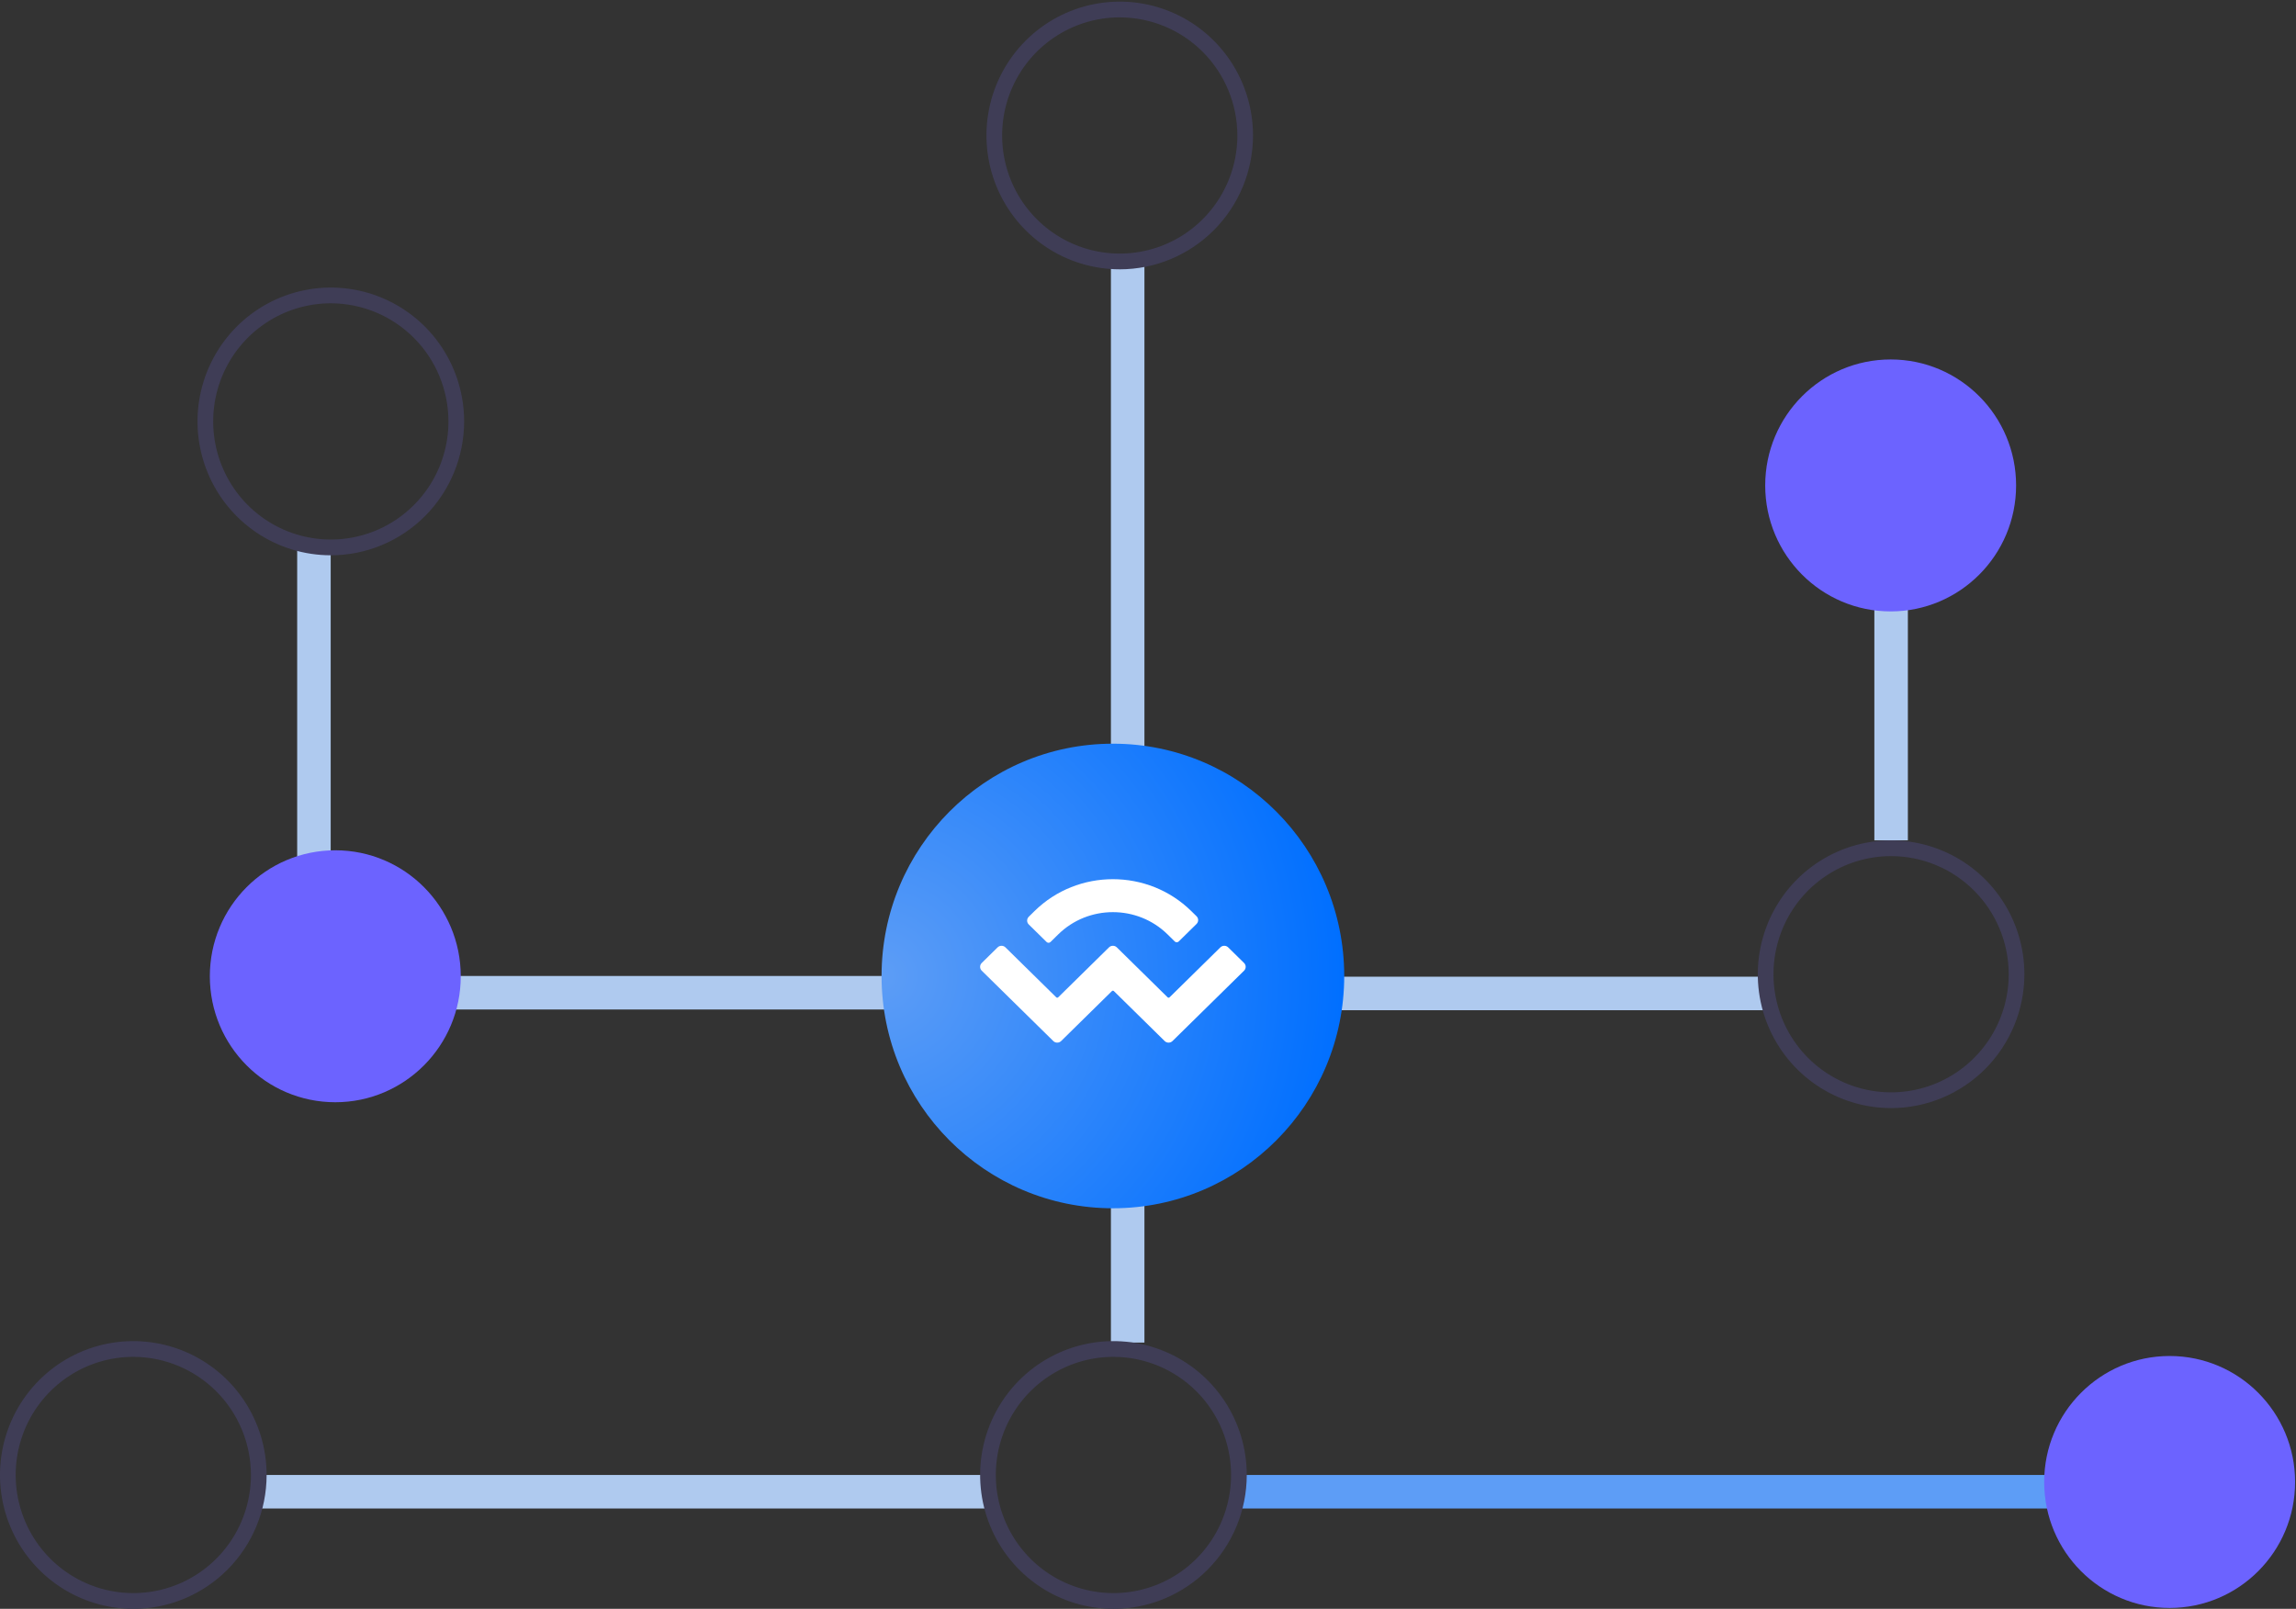 <svg fill="none" height="96" viewBox="0 0 137 96" width="137" xmlns="http://www.w3.org/2000/svg" xmlns:xlink="http://www.w3.org/1999/xlink"><rect x="0" y="0" width="137" height="96" fill="#333333" stroke="none"/><radialGradient id="a" cx="0" cy="0" gradientTransform="matrix(27.605 0 0 27.722 52.602 58.237)" gradientUnits="userSpaceOnUse" r="1"><stop offset="0" stop-color="#5d9df6"/><stop offset="1" stop-color="#006fff"/></radialGradient><clipPath id="b"><path d="m52.602 44.376h27.605v27.722h-27.605z"/></clipPath><g fill="#afcaef"><path d="m19.732 32.594h-2v22.119h2z"/><path d="m55.291 58.237h-36.261v2h36.261z"/><path d="m58.925 88.012h-43.604v2h43.604z"/><path d="m68.287 15.245h-2v31.716h2z"/></g><path d="m19.739 33.134c-1.573 0-3.111-.468-4.419-1.346-1.308-.878-2.328-2.125-2.929-3.585-.602-1.46-.76-3.066-.453-4.615.307-1.549 1.065-2.973 2.177-4.09s2.53-1.878 4.073-2.186 3.142-.15 4.596.455c1.453.605 2.696 1.628 3.57 2.942.874 1.313 1.341 2.858 1.341 4.438-.002 2.118-.841 4.148-2.332 5.646-1.491 1.498-3.513 2.34-5.622 2.342zm0-15.036c-1.388 0-2.745.413-3.899 1.188-1.154.774-2.054 1.875-2.585 3.163-.531 1.288-.67 2.705-.399 4.072.271 1.367.939 2.623 1.921 3.609.982.986 2.232 1.657 3.594 1.929 1.361.272 2.772.132 4.055-.401 1.282-.533 2.378-1.437 3.15-2.596s1.183-2.522 1.183-3.916c-.002-1.869-.742-3.66-2.058-4.981-1.316-1.321-3.1-2.064-4.96-2.067z" fill="#3f3d56"/><path d="m7.954 96c-1.573 0-3.111-.468-4.419-1.346s-2.328-2.125-2.93-3.585c-.602-1.46-.76-3.066-.453-4.615.307-1.55 1.064-2.973 2.177-4.09 1.112-1.117 2.53-1.878 4.073-2.186 1.543-.308 3.142-.15 4.596.455 1.453.605 2.696 1.628 3.57 2.942.874 1.313 1.341 2.858 1.341 4.438-.002 2.118-.841 4.148-2.332 5.646-1.491 1.498-3.513 2.34-5.622 2.342zm0-15.036c-1.388 0-2.745.413-3.899 1.188-1.154.774-2.054 1.875-2.585 3.163-.531 1.288-.67 2.705-.399 4.072.271 1.367.939 2.623 1.921 3.609.982.986 2.232 1.657 3.593 1.929 1.361.272 2.773.132 4.055-.401 1.282-.533 2.378-1.437 3.15-2.596s1.183-2.522 1.183-3.916c-.002-1.869-.742-3.66-2.058-4.981-1.316-1.321-3.1-2.064-4.96-2.067z" fill="#3f3d56"/><path d="m20.007 65.771c4.134 0 7.486-3.366 7.486-7.517s-3.351-7.517-7.486-7.517c-4.134 0-7.486 3.366-7.486 7.517s3.351 7.517 7.486 7.517z" fill="#6c63ff"/><path d="m113.841 32.542h-2v17.602h2z" fill="#afcaef"/><path d="m105.328 58.28h-27.4v2h27.4z" fill="#afcaef"/><path d="m125.215 88.012h-51.412v2h51.412z" fill="#5d9df6"/><path d="m68.287 65.546h-2v14.566h2z" fill="#afcaef"/><path d="m112.814 36.483c4.134 0 7.485-3.366 7.485-7.517s-3.351-7.517-7.485-7.517c-4.135 0-7.486 3.366-7.486 7.517s3.351 7.517 7.486 7.517z" fill="#6c63ff"/><path d="m66.814 16.07c-1.573 0-3.111-.468-4.419-1.346-1.308-.878-2.327-2.125-2.929-3.584-.602-1.459-.759-3.065-.453-4.615.307-1.549 1.064-2.972 2.177-4.089s2.53-1.878 4.072-2.186c1.543-.308 3.142-.15 4.595.455 1.453.605 2.696 1.628 3.569 2.942s1.34 2.858 1.34 4.437c-.002 2.118-.841 4.148-2.332 5.645s-3.513 2.34-5.621 2.342zm0-15.034c-1.388 0-2.745.413-3.899 1.188-1.154.774-2.054 1.875-2.585 3.163-.531 1.288-.67 2.705-.399 4.072.271 1.367.939 2.623 1.921 3.608.981.986 2.232 1.657 3.593 1.929s2.772.132 4.055-.401 2.378-1.437 3.149-2.596c.771-1.159 1.183-2.521 1.183-3.915-.002-1.868-.742-3.66-2.058-4.981s-3.099-2.064-4.96-2.066z" fill="#3f3d56"/><path d="m129.46 95.947c4.134 0 7.486-3.366 7.486-7.517s-3.352-7.517-7.486-7.517-7.486 3.366-7.486 7.517 3.352 7.517 7.486 7.517z" fill="#6c63ff"/><path d="m66.437 96c-1.573 0-3.111-.468-4.419-1.346s-2.328-2.125-2.929-3.585c-.602-1.46-.76-3.066-.453-4.615.307-1.55 1.065-2.973 2.177-4.09 1.112-1.117 2.53-1.878 4.073-2.186s3.142-.15 4.596.455c1.454.605 2.696 1.628 3.57 2.942.874 1.313 1.341 2.858 1.341 4.438-.002 2.118-.841 4.148-2.332 5.646-1.491 1.498-3.513 2.34-5.622 2.342zm0-15.036c-1.388 0-2.745.413-3.899 1.188-1.154.774-2.054 1.875-2.585 3.163-.531 1.288-.67 2.705-.399 4.072.271 1.367.939 2.623 1.921 3.609.982.986 2.232 1.657 3.594 1.929 1.361.272 2.772.132 4.055-.401 1.282-.533 2.378-1.437 3.15-2.596.771-1.159 1.183-2.522 1.183-3.916-.002-1.869-.742-3.66-2.058-4.981-1.316-1.321-3.1-2.064-4.96-2.067z" fill="#3f3d56"/><path d="m112.84 66.12c-1.573 0-3.111-.469-4.419-1.346s-2.328-2.125-2.93-3.585c-.602-1.46-.759-3.066-.452-4.615.307-1.55 1.064-2.973 2.177-4.09 1.112-1.117 2.529-1.878 4.072-2.186s3.143-.15 4.596.455c1.453.605 2.696 1.628 3.57 2.942s1.34 2.858 1.34 4.438c-.002 2.118-.841 4.148-2.332 5.646-1.491 1.498-3.513 2.34-5.622 2.342zm0-15.036c-1.388 0-2.745.413-3.899 1.188-1.154.774-2.054 1.875-2.585 3.163-.531 1.288-.67 2.705-.399 4.072.27 1.367.939 2.623 1.92 3.609.982.986 2.232 1.657 3.594 1.929 1.361.272 2.772.132 4.055-.401 1.282-.533 2.378-1.437 3.15-2.596.771-1.159 1.182-2.522 1.182-3.916-.002-1.869-.742-3.66-2.058-4.981-1.315-1.321-3.099-2.065-4.96-2.067z" fill="#3f3d56"/><g clip-path="url(#b)"><path d="m80.208 58.237c0-7.655-6.18-13.861-13.803-13.861-7.623 0-13.803 6.206-13.803 13.861s6.18 13.861 13.803 13.861c7.623 0 13.803-6.206 13.803-13.861z" fill="url(#a)"/><path d="m61.726 54.367c2.584-2.541 6.774-2.541 9.359 0l.311.306c.129.127.129.333 0 .46l-1.064 1.046c-.065.064-.169.064-.234 0l-.428-.421c-1.803-1.773-4.726-1.773-6.529 0l-.458.451c-.065.064-.169.064-.234 0l-1.064-1.046c-.129-.127-.129-.333 0-.46zm11.559 2.163.947.931c.129.127.129.333 0 .46l-4.27 4.198c-.129.127-.339.127-.468 0l-3.03-2.98c-.032-.032-.085-.032-.117 0l-3.03 2.98c-.129.127-.339.127-.468 0l-4.27-4.198c-.129-.127-.129-.333 0-.46l.947-.931c.129-.127.339-.127.468 0l3.031 2.98c.032.032.085.032.117 0l3.03-2.98c.129-.127.339-.127.468 0l3.03 2.98c.032.032.085.032.117 0l3.03-2.98c.129-.127.339-.127.468 0z" fill="#fff"/></g></svg>